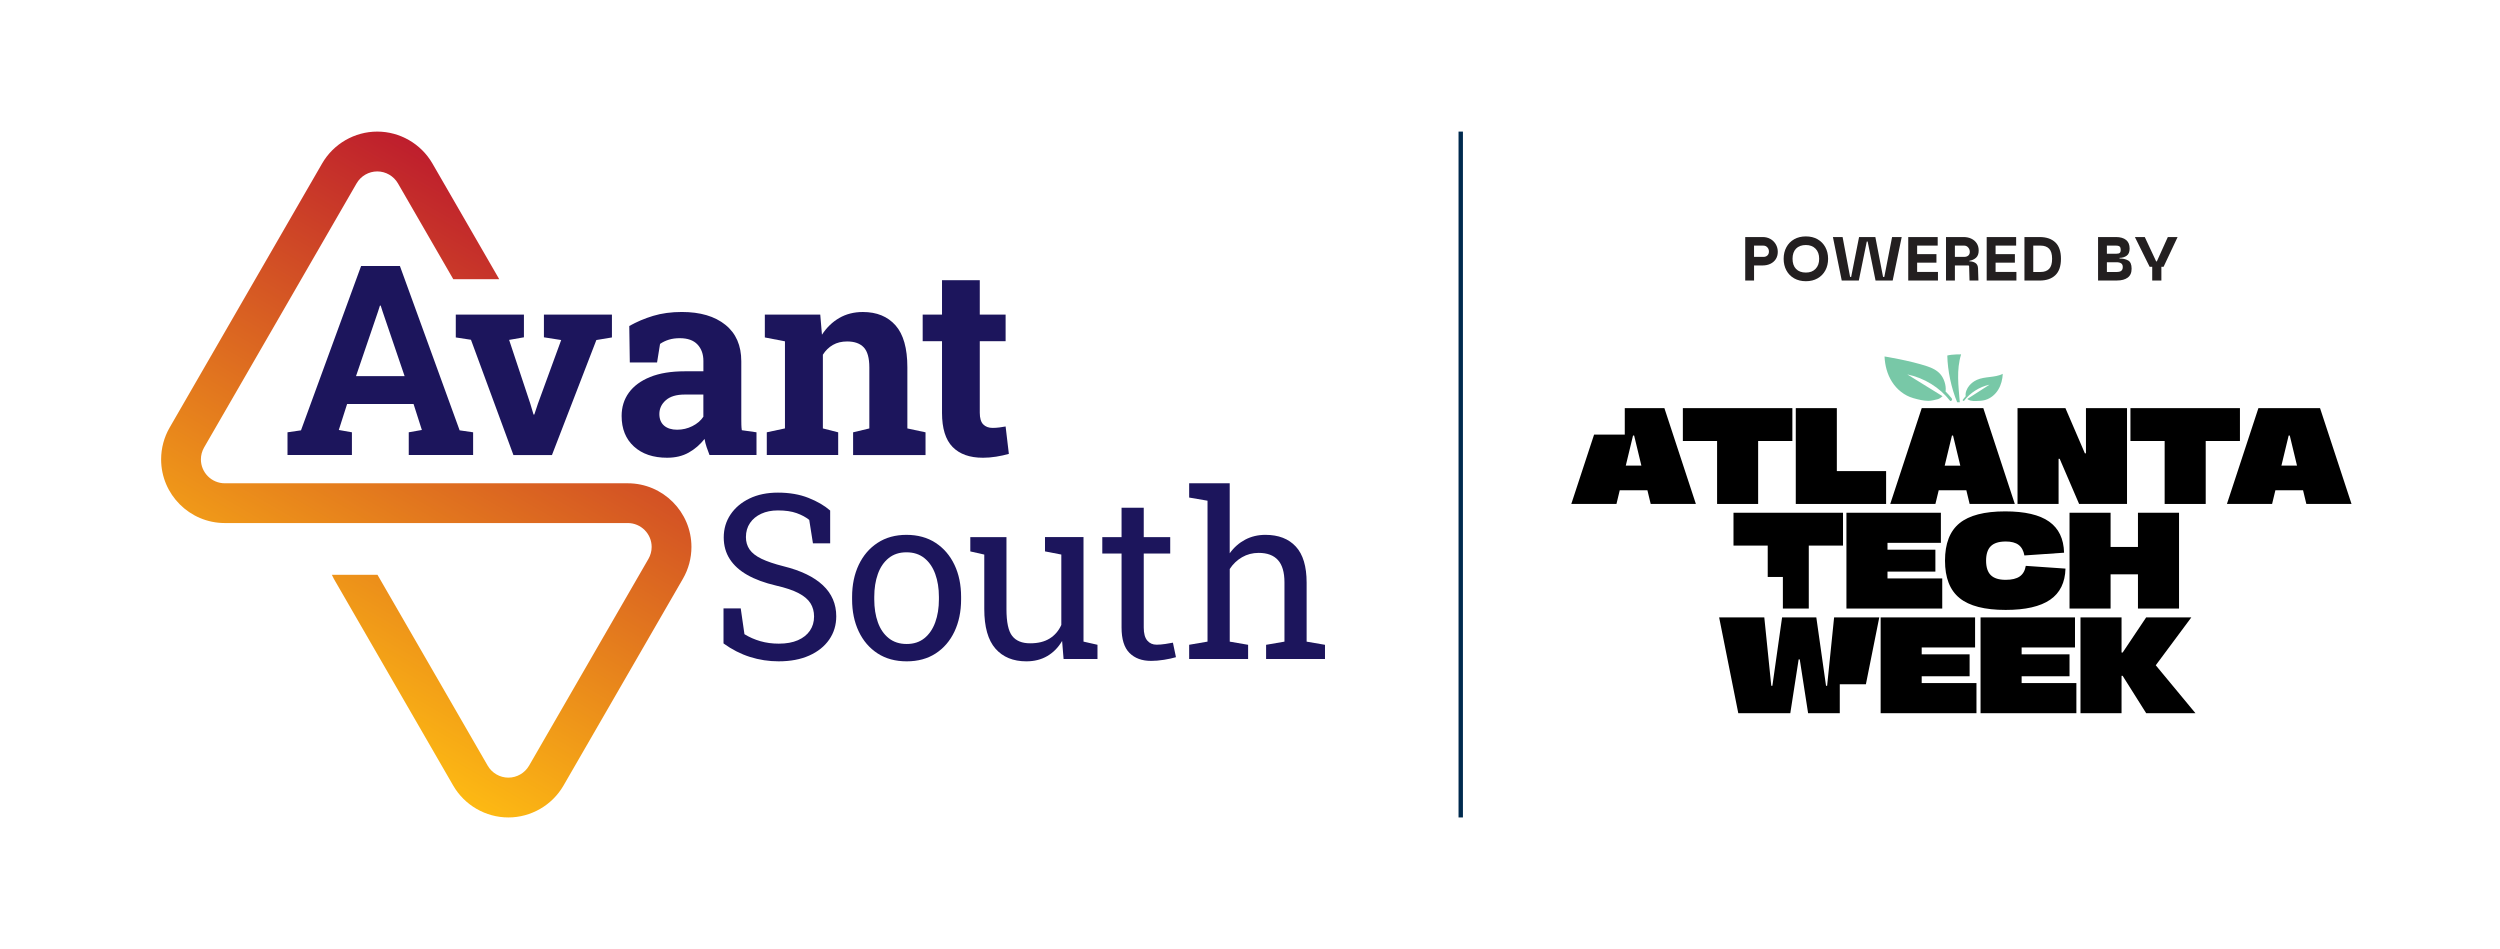 <svg xmlns="http://www.w3.org/2000/svg" xmlns:xlink="http://www.w3.org/1999/xlink" id="Layer_1" viewBox="0 0 1137.99 432"><defs><style>.cls-1,.cls-2{fill:none;}.cls-3{fill:#231f20;}.cls-4{fill:url(#linear-gradient);}.cls-5{clip-path:url(#clippath-1);}.cls-6{fill:#1c155c;}.cls-7{fill:#78c8a7;}.cls-8{clip-path:url(#clippath);}.cls-2{stroke:#002a4e;stroke-miterlimit:10;stroke-width:2px;}</style><linearGradient id="linear-gradient" x1="139.5" y1="323.5" x2="263.63" y2="108.5" gradientUnits="userSpaceOnUse"><stop offset="0" stop-color="#fdb913"></stop><stop offset="1" stop-color="#be1e2d"></stop></linearGradient><clipPath id="clippath"><rect class="cls-1" x="715.25" y="161.3" width="355.14" height="163.34"></rect></clipPath><clipPath id="clippath-1"><rect class="cls-1" x="715.25" y="161.3" width="355.14" height="163.34"></rect></clipPath></defs><path class="cls-4" d="M227.24,127.08l-30.42-52.69c-5.17-8.93-14.79-14.49-25.09-14.49s-19.92,5.55-25.09,14.49l-69.41,120.22c-2.55,4.41-3.89,9.42-3.89,14.49,0,15.98,13,28.99,28.99,28.99h183.43c5.99,0,10.87,4.88,10.87,10.88,0,1.9-.51,3.78-1.46,5.43l-54.35,94.14c-1.94,3.35-5.55,5.44-9.41,5.44s-7.47-2.09-9.41-5.44l-50.17-86.89h-20.77c.3.61.56,1.23.9,1.82.01.03.03.05.04.08l54.31,94.06c5.17,8.94,14.79,14.49,25.09,14.49s19.92-5.55,25.09-14.49l54.36-94.14c2.55-4.41,3.89-9.42,3.89-14.49,0-15.98-13-28.99-28.99-28.99H102.32c-5.99,0-10.87-4.88-10.87-10.88,0-1.9.51-3.78,1.46-5.43l69.41-120.21c1.94-3.36,5.55-5.44,9.41-5.44s7.47,2.09,9.41,5.44l25.19,43.62h20.92Z"></path><path class="cls-6" d="M130.87,207.12v-10.34l6.14-.89,27.36-74.8h17.67l27.18,74.8,6.14.89v10.34h-29.3v-10.34l5.97-1.06-3.78-11.82h-30.25l-3.78,11.82,5.97,1.06v10.34h-29.3ZM162.07,171.2h22.1l-10.04-29.48-.83-2.6h-.36l-.89,2.78-9.99,29.3Z"></path><path class="cls-6" d="M233.7,207.12l-19.32-52.46-6.91-1.06v-10.4h31.02v10.34l-6.74,1.18,9.63,29.01,1.48,4.96h.36l1.65-4.96,10.58-28.95-7.86-1.24v-10.34h30.96v10.4l-7.09,1.18-20.21,52.35h-17.55Z"></path><path class="cls-6" d="M303.69,208.36c-6.34,0-11.38-1.7-15.12-5.11-3.74-3.41-5.61-8.04-5.61-13.91,0-4.02,1.09-7.54,3.28-10.58,2.19-3.03,5.42-5.42,9.69-7.15,4.27-1.73,9.54-2.6,15.8-2.6h8.45v-4.73c0-3.07-.9-5.56-2.69-7.47-1.79-1.91-4.48-2.87-8.06-2.87-1.85,0-3.51.23-4.96.68-1.46.45-2.8,1.09-4.02,1.92l-1.36,8.45h-12.41l-.24-16.6c3.35-1.89,6.97-3.43,10.87-4.61,3.9-1.18,8.25-1.77,13.06-1.77,8.35,0,14.95,1.94,19.79,5.82,4.85,3.88,7.27,9.42,7.27,16.63v26.35c0,.87,0,1.72.03,2.57.02.85.09,1.66.21,2.45l6.68.95v10.34h-21.39c-.43-1.1-.87-2.28-1.3-3.54-.43-1.26-.75-2.52-.95-3.78-2.05,2.6-4.46,4.68-7.24,6.23-2.78,1.56-6.04,2.33-9.78,2.33ZM308.3,195.6c2.4,0,4.69-.54,6.85-1.62,2.17-1.08,3.84-2.51,5.02-4.28v-10.1h-8.51c-3.78,0-6.65.87-8.6,2.6-1.95,1.73-2.92,3.82-2.92,6.26,0,2.28.72,4.05,2.16,5.29,1.44,1.24,3.44,1.86,6,1.86Z"></path><path class="cls-6" d="M349.04,207.12v-10.34l8.27-1.77v-39.64l-9.16-1.77v-10.4h25.23l.77,9.16c2.13-3.27,4.76-5.81,7.89-7.62,3.13-1.81,6.71-2.72,10.72-2.72,6.34,0,11.3,2.03,14.89,6.09,3.58,4.06,5.38,10.42,5.38,19.08v27.83l8.27,1.77v10.34h-32.97v-10.34l7.39-1.77v-27.77c0-4.29-.85-7.34-2.54-9.13-1.69-1.79-4.22-2.69-7.56-2.69-2.48,0-4.64.52-6.47,1.57-1.83,1.04-3.36,2.53-4.58,4.46v33.56l6.97,1.77v10.34h-32.5Z"></path><path class="cls-6" d="M447.36,208.36c-5.95,0-10.53-1.63-13.74-4.9-3.21-3.27-4.82-8.45-4.82-15.54v-32.61h-8.8v-12.11h8.8v-15.66h17.19v15.66h11.76v12.11h-11.76v32.55c0,2.48.52,4.25,1.57,5.32,1.04,1.06,2.47,1.6,4.28,1.6.98,0,2.02-.07,3.1-.21,1.08-.14,2.02-.29,2.81-.44l1.48,12.47c-1.77.51-3.69.94-5.76,1.27-2.07.33-4.11.5-6.12.5Z"></path><path class="cls-6" d="M354.51,301.04c-4.55,0-8.92-.67-13.12-2s-8.22-3.38-12.05-6.15v-15.95h7.84l1.69,11.74c2.22,1.37,4.63,2.43,7.23,3.18,2.6.75,5.4,1.13,8.41,1.13,3.42,0,6.31-.52,8.69-1.56,2.38-1.04,4.2-2.49,5.46-4.33,1.26-1.85,1.9-4,1.9-6.46,0-2.29-.55-4.31-1.64-6.05-1.09-1.74-2.9-3.27-5.41-4.59-2.51-1.32-5.94-2.47-10.28-3.46-5.13-1.2-9.46-2.79-13-4.79-3.54-2-6.22-4.43-8.05-7.28-1.83-2.85-2.74-6.13-2.74-9.82,0-3.9,1.03-7.38,3.1-10.46,2.07-3.08,4.95-5.5,8.64-7.28,3.69-1.78,8-2.67,12.92-2.67,5.23,0,9.85.79,13.87,2.38,4.02,1.59,7.32,3.51,9.92,5.77v14.92h-7.84l-1.69-10.66c-1.54-1.23-3.45-2.26-5.74-3.08-2.29-.82-5.13-1.23-8.51-1.23-2.87,0-5.4.5-7.59,1.51-2.19,1.01-3.9,2.42-5.13,4.23-1.23,1.81-1.85,3.95-1.85,6.41,0,2.15.55,4.03,1.67,5.64,1.11,1.61,2.92,3.02,5.43,4.23,2.51,1.21,5.87,2.35,10.07,3.41,7.86,1.95,13.82,4.83,17.87,8.64,4.05,3.81,6.08,8.52,6.08,14.12,0,4-1.08,7.55-3.23,10.64-2.15,3.09-5.19,5.51-9.1,7.25-3.91,1.74-8.52,2.61-13.82,2.61Z"></path><path class="cls-6" d="M412.73,301.04c-5.13,0-9.55-1.2-13.25-3.61-3.71-2.41-6.57-5.74-8.59-10-2.02-4.26-3.02-9.12-3.02-14.59v-1.13c0-5.47,1.01-10.33,3.02-14.59,2.02-4.25,4.88-7.6,8.59-10.02,3.71-2.43,8.09-3.64,13.15-3.64s9.54,1.21,13.25,3.64c3.71,2.43,6.57,5.76,8.59,10,2.02,4.24,3.02,9.11,3.02,14.61v1.13c0,5.5-1.01,10.38-3.02,14.64-2.02,4.26-4.87,7.58-8.56,9.97-3.69,2.39-8.08,3.59-13.18,3.59ZM412.73,293.14c3.21,0,5.9-.88,8.07-2.64,2.17-1.76,3.81-4.17,4.92-7.23,1.11-3.06,1.67-6.54,1.67-10.43v-1.13c0-3.9-.56-7.37-1.67-10.43-1.11-3.06-2.76-5.47-4.95-7.23-2.19-1.76-4.91-2.64-8.15-2.64s-5.91.88-8.1,2.64c-2.19,1.76-3.83,4.17-4.92,7.23-1.09,3.06-1.64,6.54-1.64,10.43v1.13c0,3.9.55,7.38,1.64,10.43,1.09,3.06,2.74,5.47,4.95,7.23,2.2,1.76,4.93,2.64,8.18,2.64Z"></path><path class="cls-6" d="M467.22,301.04c-6.02,0-10.72-1.93-14.1-5.79-3.38-3.86-5.08-9.88-5.08-18.05v-24.76l-6.36-1.44v-6.51h16.46v32.81c0,5.91.87,9.98,2.62,12.2s4.46,3.33,8.15,3.33,6.55-.73,8.89-2.18c2.34-1.45,4.11-3.51,5.31-6.18v-32.04l-7.43-1.44v-6.51h17.53v47.58l6.36,1.44v6.46h-15.43l-.67-8.2c-1.74,2.97-3.99,5.26-6.74,6.87-2.75,1.61-5.92,2.41-9.51,2.41Z"></path><path class="cls-6" d="M523.91,300.83c-4.1,0-7.36-1.2-9.77-3.61-2.41-2.41-3.61-6.26-3.61-11.56v-33.68h-8.77v-7.49h8.77v-13.38h10.1v13.38h12.05v7.49h-12.05v33.68c0,2.67.53,4.63,1.59,5.9,1.06,1.26,2.48,1.9,4.25,1.9,1.2,0,2.53-.11,4-.33,1.47-.22,2.62-.42,3.44-.59l1.38,6.61c-1.47.44-3.27.84-5.41,1.18-2.14.34-4.13.51-5.97.51Z"></path><path class="cls-6" d="M541.3,299.96v-6.46l8.36-1.44v-64.14l-8.36-1.44v-6.51h18.46v31.89c1.91-2.67,4.26-4.73,7.02-6.2,2.77-1.47,5.84-2.2,9.23-2.2,5.95,0,10.56,1.78,13.84,5.33s4.92,9.02,4.92,16.41v26.87l8.36,1.44v6.46h-26.81v-6.46l8.36-1.44v-26.97c0-4.58-.98-7.96-2.95-10.15-1.97-2.19-4.9-3.28-8.79-3.28-2.77,0-5.29.66-7.56,1.97-2.27,1.32-4.14,3.1-5.61,5.36v33.07l8.36,1.44v6.46h-26.81Z"></path><line class="cls-2" x1="664.92" y1="59.9" x2="664.92" y2="372.1"></line><g class="cls-8"><polygon points="883.48 247.1 883.48 233.4 840.49 233.4 840.49 277.01 884.1 277.01 884.1 263.3 859.18 263.3 859.18 260.19 880.98 260.19 880.98 250.22 859.18 250.22 859.18 247.1 883.48 247.1"></polygon><polygon points="858.55 214.44 836.12 214.44 836.12 185.78 817.43 185.78 817.43 229.4 858.55 229.4 858.55 214.44"></polygon><polygon points="991.89 277.01 991.89 233.4 973.19 233.4 973.19 248.97 960.73 248.97 960.73 233.4 942.04 233.4 942.04 277.01 960.73 277.01 960.73 261.43 973.19 261.43 973.19 277.01 991.89 277.01"></polygon><path d="M882.48,223.17h12.59l1.5,6.23h20.56l-14.33-43.61h-28.04l-14.33,43.61h20.56l1.5-6.23ZM888.52,198.25h.5l3.3,13.71h-7.1l3.3-13.71Z"></path><g class="cls-5"><path d="M912.95,246.48c2.57,0,4.55.52,5.92,1.56,1.37,1.04,2.24,2.64,2.62,4.8l18.07-1.25c-.17-6.36-2.44-11.08-6.82-14.17-4.38-3.09-11.04-4.64-19.97-4.64-9.47,0-16.41,1.8-20.81,5.39-4.4,3.59-6.6,9.27-6.6,17.04s2.21,13.45,6.64,17.04c4.42,3.59,11.41,5.39,20.97,5.39,9.01,0,15.76-1.55,20.25-4.64,4.49-3.09,6.81-7.82,6.98-14.17l-18.07-1.25c-.37,2.2-1.3,3.81-2.77,4.83-1.47,1.02-3.6,1.53-6.39,1.53-3.07,0-5.33-.71-6.76-2.12-1.43-1.41-2.15-3.61-2.15-6.6s.72-5.19,2.15-6.6c1.43-1.41,3.69-2.12,6.76-2.12"></path><polygon points="823.35 248.35 838.93 248.35 838.93 233.4 789.08 233.4 789.08 248.35 804.66 248.35 804.66 262.63 811.56 262.63 811.56 277.01 823.35 277.01 823.35 248.35"></polygon><polygon points="937.06 208.84 937.56 208.84 946.4 229.4 968.21 229.4 968.21 185.78 949.52 185.78 949.52 206.34 949.02 206.34 940.17 185.78 918.37 185.78 918.37 229.4 937.06 229.4 937.06 208.84"></polygon><polygon points="920.24 307.82 942.04 307.82 942.04 297.85 920.24 297.85 920.24 294.73 944.53 294.73 944.53 281.03 901.54 281.03 901.54 324.64 945.16 324.64 945.16 310.93 920.24 310.93 920.24 307.82"></polygon><polygon points="997.49 281.03 976.93 281.03 966.22 297.04 965.72 297.04 965.72 281.03 947.03 281.03 947.03 324.64 965.72 324.64 965.72 307.63 966.22 307.63 976.93 324.64 999.36 324.64 981.29 302.83 997.49 281.03"></polygon><polygon points="1019.61 185.78 969.77 185.78 969.77 200.74 985.34 200.74 985.34 229.4 1004.03 229.4 1004.03 200.74 1019.61 200.74 1019.61 185.78"></polygon><path d="M739.59,185.78v12.05h-13.97l-10.37,31.56h20.56l1.49-6.23h12.59l1.5,6.23h20.56l-14.33-43.61h-18.03ZM740.05,211.95l3.3-13.71h.5l3.3,13.71h-7.1Z"></path><path d="M1056.06,185.78h-28.04l-14.33,43.61h20.56l1.5-6.23h12.59l1.5,6.23h20.56l-14.33-43.61ZM1038.49,211.95l3.3-13.71h.5l3.3,13.71h-7.1Z"></path><polygon points="874.75 307.82 896.56 307.82 896.56 297.85 874.75 297.85 874.75 294.73 899.05 294.73 899.05 281.03 856.06 281.03 856.06 324.64 899.68 324.64 899.68 310.93 874.75 310.93 874.75 307.82"></polygon><polygon points="800.3 229.4 800.3 200.74 815.88 200.74 815.88 185.78 766.03 185.78 766.03 200.74 781.61 200.74 781.61 229.4 800.3 229.4"></polygon><polygon points="831.7 312.18 831.2 312.18 826.78 281.03 811.2 281.03 806.78 312.18 806.28 312.18 803.1 281.03 782.54 281.03 791.26 324.64 814.94 324.64 818.74 300.15 819.24 300.15 823.04 324.64 837.46 324.64 837.46 311.48 849.35 311.48 855.44 281.03 834.88 281.03 831.7 312.18"></polygon><path class="cls-7" d="M911.55,170.22c-3.6,1.77-8.02,1.05-11.68,2.69-1.34.6-2.53,1.51-3.47,2.63-1.08,1.3-1.88,3.15-1.63,4.82-.45.49-.89,1.01-1.29,1.55-.27.35.19.69.53.55,2.85-3.72,7.06-6.39,11.64-7.37l-10.15,6.52c.41.34.92.59,1.45.73.81.21,1.65.21,2.49.2,1.44-.02,2.9-.09,4.29-.49,2.45-.72,4.53-2.49,5.86-4.67,1.33-2.18,1.96-4.74,2.07-7.29l-.11.14Z"></path><path class="cls-7" d="M888.44,181.36c-.88-1.12-1.83-2.18-2.84-3.17.02-.11.05-.21.06-.32.24-2.46-.73-5.61-2.42-7.55-1.55-1.78-3.68-2.81-5.95-3.57-7.86-2.63-19.46-4.49-19.46-4.49.18,4.05,1.22,8.12,3.42,11.57,2.2,3.46,5.63,6.26,9.68,7.4,2.29.64,4.42,1.2,6.8,1.24,1.38.02,3.05-.44,4.39-.77.66-.17,1.48-.78,2.12-1.35l-16.06-9.92c7.72,1.59,14.78,5.95,19.49,12.04.53.31,1.23-.5.76-1.1"></path><path class="cls-7" d="M890.9,183.11c-2.67-6.39-4.35-14.36-4.5-21.28,2.29-.6,6.29-.53,6.29-.53-2.2,7.12-1.21,14.39-.6,21.81h-1.2Z"></path></g></g><path class="cls-3" d="M794.42,107.9h7.95c1.3,0,2.47.29,3.51.88s1.86,1.4,2.46,2.43c.6,1.03.9,2.18.9,3.44s-.3,2.35-.9,3.29c-.6.93-1.42,1.64-2.46,2.14s-2.21.75-3.51.75h-3.93v6.87h-4.02v-19.8ZM804.54,116.26c.45-.45.67-1.04.67-1.75,0-.76-.24-1.4-.72-1.92-.48-.52-1.08-.78-1.8-.78h-4.26v5.13h4.26c.78,0,1.39-.23,1.84-.68Z"></path><path class="cls-3" d="M827.35,108.91c1.53.87,2.71,2.08,3.54,3.62s1.25,3.3,1.25,5.28-.42,3.74-1.25,5.28-2.01,2.75-3.54,3.62c-1.53.87-3.3,1.3-5.32,1.3s-3.79-.43-5.33-1.3-2.71-2.08-3.54-3.62c-.83-1.54-1.25-3.3-1.25-5.28s.42-3.74,1.25-5.28c.83-1.54,2.01-2.75,3.54-3.62s3.3-1.3,5.33-1.3,3.79.43,5.32,1.3ZM817.55,113.18c-1.06,1.1-1.59,2.64-1.59,4.62s.53,3.52,1.59,4.62c1.06,1.1,2.55,1.65,4.47,1.65s3.31-.56,4.41-1.68c1.1-1.12,1.65-2.65,1.65-4.59s-.55-3.47-1.65-4.59c-1.1-1.12-2.57-1.68-4.41-1.68s-3.41.55-4.47,1.65Z"></path><path class="cls-3" d="M842.16,126.05h.48l3.6-18.15h7.41l3.51,18.15h.57l3.54-18.15h4.38l-4.11,19.8h-7.8l-3.6-17.76h-.39l-3.63,17.76h-7.77l-4.02-19.8h4.41l3.42,18.15Z"></path><path class="cls-3" d="M868.62,107.9h13.41v3.9h-9.36v3.87h8.79v3.9h-8.79v4.23h9.48v3.9h-13.53v-19.8Z"></path><path class="cls-3" d="M885.81,107.9h7.98c1.32,0,2.51.25,3.56.75s1.87,1.21,2.46,2.13.88,2.01.88,3.27c0,1.48-.41,2.58-1.23,3.3-.82.72-1.82,1.17-3,1.35v.27c1.1,0,2.02.25,2.76.75.74.5,1.13,1.3,1.17,2.4l.18,5.58h-4.05l-.18-6.42c0-.16-.04-.27-.12-.34-.08-.07-.21-.11-.39-.11h-5.97v6.87h-4.05v-19.8ZM895.97,116.32c.45-.41.67-.96.67-1.67,0-.78-.25-1.45-.74-2.01-.49-.56-1.09-.84-1.81-.84h-4.23v5.13h4.23c.8,0,1.42-.21,1.88-.62Z"></path><path class="cls-3" d="M904.33,107.9h13.41v3.9h-9.36v3.87h8.79v3.9h-8.79v4.23h9.48v3.9h-13.53v-19.8Z"></path><path class="cls-3" d="M921.52,107.9h6.9c3.08,0,5.47.82,7.17,2.44,1.7,1.63,2.55,4.12,2.55,7.46s-.85,5.83-2.55,7.46c-1.7,1.63-4.09,2.45-7.17,2.45h-6.9v-19.8ZM932.75,122.39c.91-.94,1.36-2.47,1.36-4.59s-.46-3.65-1.36-4.59c-.91-.94-2.2-1.41-3.86-1.41h-3.36v12h3.36c1.66,0,2.94-.47,3.86-1.41Z"></path><path class="cls-3" d="M955.03,107.9h8.13c2,0,3.54.45,4.62,1.33s1.62,2.2,1.62,3.92c0,1.52-.45,2.61-1.35,3.25-.9.65-1.98.97-3.24.97v.3c1.54,0,2.84.29,3.9.88,1.06.59,1.59,1.83,1.59,3.73s-.59,3.2-1.77,4.08c-1.18.88-2.81,1.32-4.89,1.32h-8.61v-19.8ZM964.91,115.1c.29-.26.44-.7.44-1.32,0-.7-.15-1.21-.45-1.51-.3-.31-.89-.47-1.77-.47h-4.08v3.69h4.32c.74,0,1.25-.13,1.54-.39ZM965.62,123.25c.44-.37.66-.95.66-1.72s-.25-1.31-.74-1.65c-.49-.34-1.21-.51-2.17-.51h-4.32v4.44h4.32c1.06,0,1.81-.18,2.25-.55Z"></path><path class="cls-3" d="M971.79,107.9h4.5l5.19,11.1h.3l5.01-11.1h4.44l-6.39,13.56h-.99v6.24h-4.17v-6.24h-1.17l-6.72-13.56Z"></path></svg>